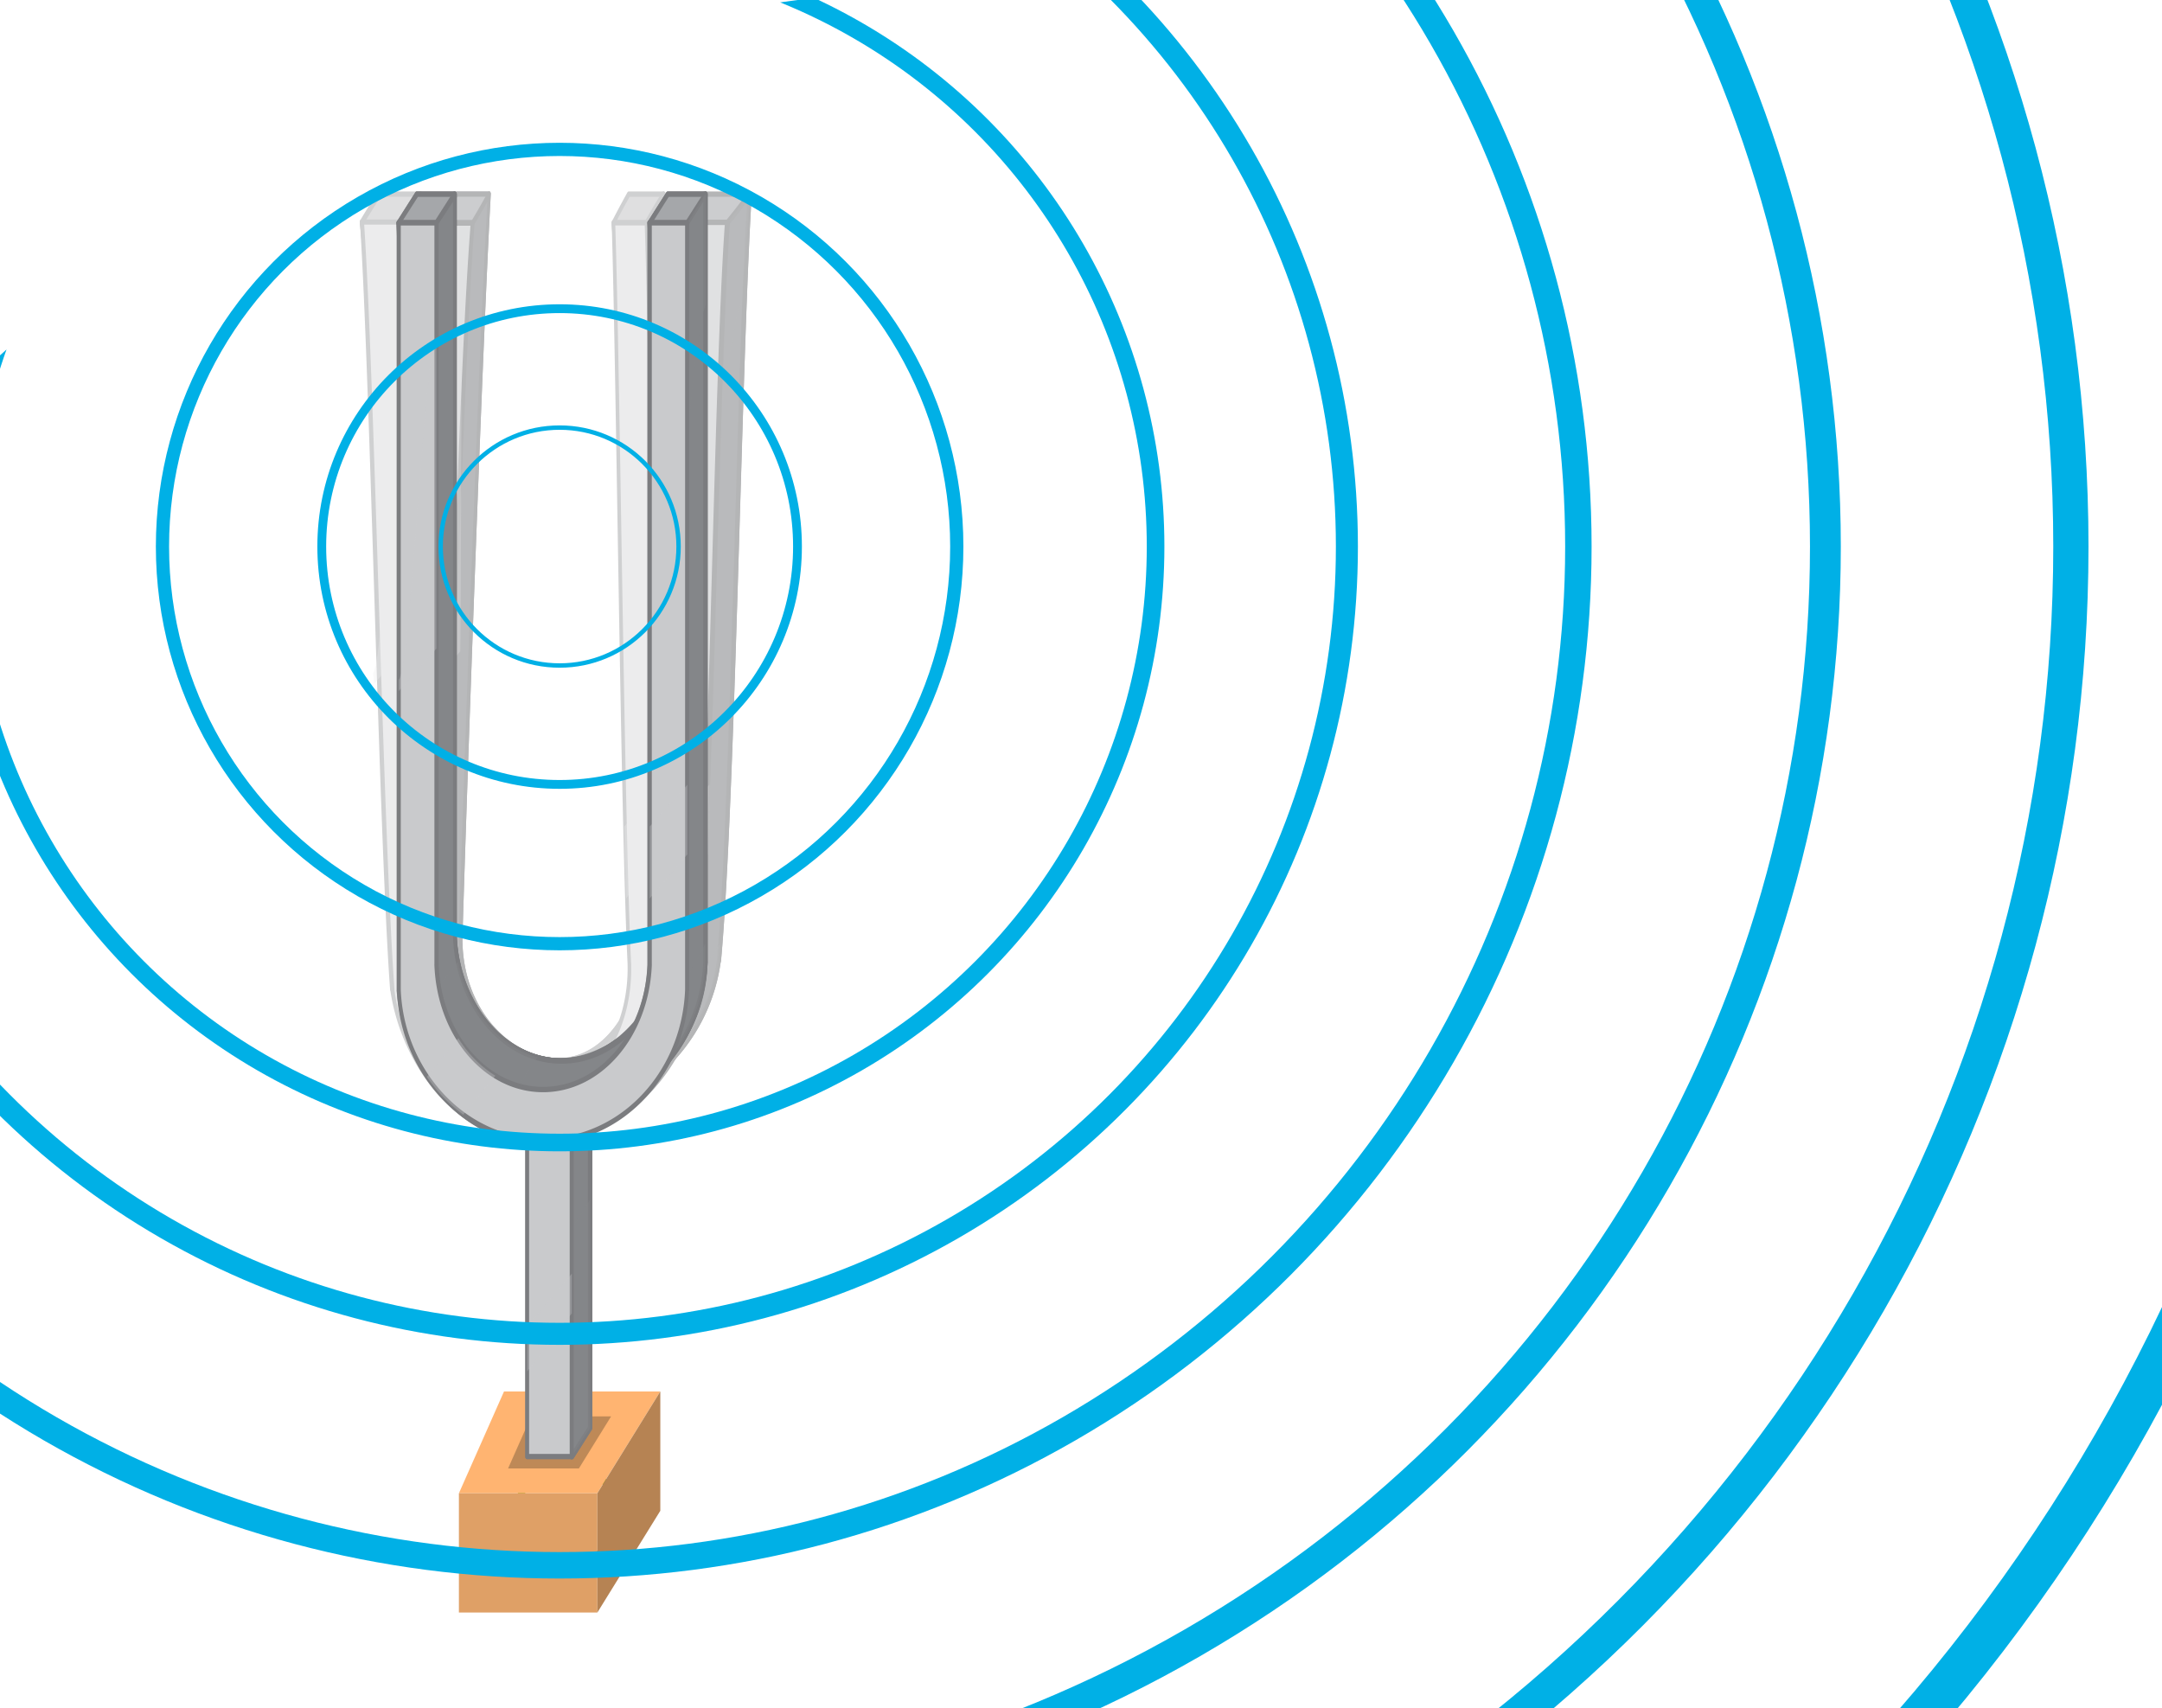 <svg id="Layer_1" data-name="Layer 1" xmlns="http://www.w3.org/2000/svg" xmlns:xlink="http://www.w3.org/1999/xlink" width="490.91" height="387.84" viewBox="0 0 490.91 387.84">
  <defs>
    <style>
      .cls-1, .cls-15, .cls-17, .cls-18, .cls-19, .cls-2, .cls-20, .cls-21, .cls-22, .cls-23, .cls-24 {
        fill: none;
      }

      .cls-2 {
        stroke: #76a600;
        stroke-linecap: round;
        stroke-linejoin: round;
        stroke-width: 1.5px;
      }

      .cls-3 {
        fill: #ffb471;
      }

      .cls-4 {
        fill: #be8957;
      }

      .cls-5 {
        fill: #a5a7aa;
      }

      .cls-6 {
        fill: #7b7c7f;
      }

      .cls-7, .cls-8 {
        fill: #848689;
      }

      .cls-8 {
        opacity: 0.41;
      }

      .cls-10, .cls-8 {
        isolation: isolate;
      }

      .cls-10, .cls-9 {
        fill: #c9cacc;
      }

      .cls-10 {
        opacity: 0.32;
      }

      .cls-11 {
        opacity: 0.36;
      }

      .cls-12 {
        opacity: 0.57;
      }

      .cls-13 {
        fill: #dfa066;
      }

      .cls-14 {
        fill: #b68353;
      }

      .cls-15, .cls-17, .cls-18, .cls-19, .cls-20, .cls-21, .cls-22, .cls-23, .cls-24 {
        stroke: #00b0e6;
        stroke-miterlimit: 10;
      }

      .cls-16 {
        clip-path: url(#clip-path);
      }

      .cls-17 {
        stroke-width: 2px;
      }

      .cls-18 {
        stroke-width: 3px;
      }

      .cls-19 {
        stroke-width: 4px;
      }

      .cls-20 {
        stroke-width: 5px;
      }

      .cls-21 {
        stroke-width: 6px;
      }

      .cls-22 {
        stroke-width: 7px;
      }

      .cls-23 {
        stroke-width: 8px;
      }

      .cls-24 {
        stroke-width: 10px;
      }
    </style>
    <clipPath id="clip-path">
      <polygon class="cls-1" points="0 344.01 0 80.69 73.06 14.82 181.08 0 490.92 0 490.92 387.84 82.18 387.84 0 344.01"/>
    </clipPath>
  </defs>
  <title>YCUZD_221123_4194_fizika_12kl_34Artboard 1</title>
  <g id="b">
    <g id="c">
      <g>
        <circle class="cls-2" cx="128.68" cy="344.01" r="11.4"/>
        <g>
          <polygon class="cls-3" points="135.63 339.06 104.2 339.06 114.44 315.95 149.93 315.95 135.63 339.06"/>
          <polygon class="cls-4" points="131.45 333.42 115.37 333.42 120.61 321.6 138.76 321.6 131.45 333.42"/>
          <g>
            <g>
              <path class="cls-5" d="M151.65,44.08l-4.12,6.5c1.37,31.54,2.75,130.42,4.12,162h0c-1.14,16.42-11.56,27.72-24.19,28.36S104.34,228,103.24,212.53h0V44.08H94.66l-4.12,6.5C91.91,84,93.29,184.84,94.66,218.29h0c1.48,18.58,14.69,33.12,29.13,34.08.21,2.66.31,4,.51,6.65H134v-7.14c12.44-3.2,25.95-15.61,26.2-33.59h0V44.08Z"/>
              <path class="cls-6" d="M160.2,43.47h-8.55a.44.44,0,0,0-.37.23l-4.12,6.5a.68.68,0,0,0-.11.42c1.37,31.46,2.74,130.27,4.11,161.74a.61.61,0,0,0,0,.14c-.69,15.93-11.52,27.78-23.72,27.78s-22.94-11.75-23.72-27.78a.88.88,0,0,0,0-.17V44.08a.56.56,0,0,0-.48-.61H94.66a.44.44,0,0,0-.37.23l-4.12,6.5a.76.76,0,0,0-.11.42c1.38,33.45,2.75,134.25,4.13,167.7a.65.65,0,0,0,0,.21C95.83,237,109,251.75,123.4,252.94c.18,2.43.28,3.65.46,6.08h1c-.2-2.68-.31-4-.51-6.71a.57.57,0,0,0-.43-.55c-13.85-1.3-27.6-15.71-28.7-33.51a.72.72,0,0,0-.05-.21C93.76,184.74,92.39,84.09,91,50.79c1.54-2.44,2.31-3.66,3.86-6.09h7.84V212.53a.71.71,0,0,0,0,.21c1.18,15.7,11.92,29.41,24.66,28.76,11.94-.6,24.49-12.05,24.66-28.74a.84.84,0,0,0,0-.27C150.76,181,149.38,82.24,148,50.79l3.87-6.09h7.84V218.05a1.18,1.18,0,0,0,0,.2c-.45,17.44-13.66,30.13-25.8,33a.59.59,0,0,0-.39.6V259h.95v-6.63c12.48-3.36,25.84-15.84,26.19-33.84a.75.75,0,0,0,0-.26V44.08a.55.55,0,0,0-.47-.61Z"/>
            </g>
            <g>
              <path class="cls-7" d="M156.07,50.58h-8.54c1.37,31.54,2.75,130.42,4.12,162h0c-1.14,16.42-11.56,27.72-24.19,28.36S104.34,228,103.24,212.53h0V44.08l-4.12,6.5H90.54C91.91,84,93.29,184.84,94.66,218.29h0c1.48,18.58,14.69,33.12,29.13,34.08.21,2.66.31,4,.51,6.65H134v-7.14c12.44-3.2,25.95-15.61,26.2-33.59h0V44.08l-4.13,6.5Z"/>
              <path class="cls-6" d="M160.36,43.51a.41.41,0,0,0-.53.19c-1.6,2.51-2.39,3.76-4,6.27h-8.32a.43.43,0,0,0-.35.19.73.73,0,0,0-.13.46c1.37,31.46,2.74,130.27,4.11,161.74a.61.61,0,0,0,0,.14c-.69,15.93-11.52,27.78-23.72,27.78s-22.94-11.75-23.72-27.78a.88.88,0,0,0,0-.17V44.08a.61.61,0,0,0-.32-.57.41.41,0,0,0-.53.19l-4,6.27H90.54a.45.45,0,0,0-.35.19.8.8,0,0,0-.13.46c1.38,33.45,2.75,134.25,4.13,167.7a.65.65,0,0,0,0,.21C95.83,237,109,251.75,123.4,252.94c.18,2.43.28,3.65.46,6.08h1c-.2-2.68-.31-4-.51-6.71a.57.57,0,0,0-.43-.55c-13.85-1.3-27.6-15.71-28.7-33.51a.72.72,0,0,0-.05-.21C93.77,184.87,92.41,84.36,91,51.2h8a.48.48,0,0,0,.37-.23l3.27-5.17V212.53a.71.71,0,0,0,0,.21c1.18,15.7,11.92,29.41,24.66,28.76,11.94-.6,24.49-12.05,24.66-28.74a.84.84,0,0,0,0-.27c-1.37-31.31-2.73-130-4.1-161.29h8a.45.45,0,0,0,.37-.23l3.28-5.16V218.05a1.18,1.18,0,0,0,0,.2c-.45,17.44-13.66,30.13-25.8,33a.59.59,0,0,0-.39.6V259h.95v-6.63c12.48-3.36,25.84-15.84,26.19-33.84a.75.75,0,0,0,0-.26V44.08a.6.6,0,0,0-.31-.57Z"/>
            </g>
            <path class="cls-8" d="M115.51,250.11c2.17-3.31,4.34-6.64,6.48-10-8.84-2.49-15.83-10.89-18-21.63-2.59,3.09-5.16,6.2-7.65,9.41A34.78,34.78,0,0,0,115.51,250.11Z"/>
            <path class="cls-8" d="M160.2,69.41V44.08l-4.13,6.5h-8.54c.59,13.61,1.18,94.57,1.78,108.18,3.62-7.33,7.29-82,10.89-89.35Z"/>
            <path class="cls-8" d="M158.71,217c-5.55,10.49-10.84,21.34-16.56,31.75,9.73-5.3,17.32-16.6,18-30.47h0v-4c-.5.91-1,1.81-1.49,2.73Z"/>
            <g>
              <path class="cls-9" d="M147.53,50.58V219h0c-1.15,16.42-11.57,27.72-24.19,28.36s-23.1-12.93-24.2-28.36h0V50.58H90.54V224.79h0c1.48,18.58,14.69,33.12,29.13,34.09V259h10.13v-.64c12.44-3.2,25.95-15.61,26.2-33.59h0V50.58Z"/>
              <path class="cls-6" d="M156.07,50h-8.54a.56.56,0,0,0-.48.61V218.83a.47.47,0,0,0,0,.17c-.69,15.93-11.51,27.78-23.71,27.78S100.37,235,99.59,219a.51.51,0,0,0,0-.17V50.58a.56.56,0,0,0-.47-.61H90.54a.57.57,0,0,0-.48.61V224.79a.64.64,0,0,0,0,.24c1.54,18.06,14.12,32.61,28.17,34.25a.51.51,0,0,1,.43-.26h1.48v-.14a.57.57,0,0,0-.44-.61c-13.85-1.3-27.58-15.7-28.7-33.51a.54.54,0,0,0,0-.19V51.2h7.59V219a.78.78,0,0,0,0,.22c1.18,15.69,11.92,29.41,24.67,28.76,11.94-.61,24.48-12.06,24.66-28.75a.85.85,0,0,0,0-.23V51.2h7.59V224.55a.71.71,0,0,0,0,.21c-.46,17.43-13.67,30.13-25.8,33a.58.58,0,0,0-.4.6V259h1v-.13c12.48-3.36,25.83-15.84,26.18-33.84a.75.75,0,0,0,.05-.26V50.58a.56.56,0,0,0-.48-.61Z"/>
            </g>
            <g>
              <path class="cls-10" d="M91.24,156.12c2.63-2.94,5.22-5.92,7.85-8.86V76.64c-2.87,3.45-5.71,74.28-8.55,77.76v2.5Z"/>
              <path class="cls-10" d="M156.07,194V178.21q-2,2.23-4,4.47c-1.51,1.67-3,3.32-4.55,5V204l8.54-10Z"/>
              <path class="cls-10" d="M105.2,253.1q2.76-3.56,5.65-6.94c.54-.64,1.08-1.27,1.63-1.9a26.19,26.19,0,0,1-8.4-8.51q-3.61,4.32-7.13,8.76a34.42,34.42,0,0,0,8.25,8.59Z"/>
            </g>
          </g>
          <g class="cls-11">
            <g>
              <g>
                <path class="cls-5" d="M142.78,44.08c-1.44,2.6-2.13,3.9-3.48,6.5,2.18,31.53,4.44,130.45,6.83,162h0c.21,14.32-7.48,28.16-19.25,28.36-12.46.22-23.76-13-26-28.37h0c-2.11-33.61-3.9-134.77-5.36-168.44H86.13c-1.64,2.56-2.43,3.82-3.95,6.32C85.83,83.88,89,184.81,92.69,218.28h0c2.85,18.41,16.33,33,31,34.09.27,2.66.39,4,.59,6.65h8.94c0-2.86,0-4.28-.1-7.14,12.09-3.48,20.87-17.77,21.1-33.59h0c-1.42-35.55-2.89-138.63-3.62-174.21Z"/>
                <path class="cls-6" d="M150.7,43.47h-7.92a.38.38,0,0,0-.33.23c-1.43,2.6-2.12,3.9-3.47,6.5a.74.74,0,0,0-.09.42c2.18,31.45,4.42,130.31,6.81,161.74a.61.61,0,0,0,0,.14c.22,14.05-7.32,27.59-18.86,27.78-12.21.2-23.64-13-25.49-27.79a.94.94,0,0,0,0-.16C99.22,178.78,97.44,77.68,96,44.08a.6.6,0,0,0-.55-.61H86.1a.45.45,0,0,0-.38.22c-1.64,2.56-2.42,3.82-3.93,6.33a.66.66,0,0,0-.09.4c3.65,33.49,6.78,134.42,10.52,167.89a.79.79,0,0,0,.06.22c3,18.33,16.38,33.13,31.05,34.41.24,2.43.35,3.65.53,6.08h1c-.21-2.68-.33-4-.59-6.71a.58.58,0,0,0-.45-.55c-14.12-1.37-28.17-15.83-30.58-33.51a.79.79,0,0,0-.06-.22c-3.71-33.3-7-134.08-10.46-167.44,1.43-2.34,2.17-3.53,3.71-5.92H95c1.51,33.47,3.3,134.42,5.4,167.84a.54.54,0,0,0,0,.22c2.33,15.6,13.81,29,26.48,28.76,11.94-.2,19.79-14.19,19.64-28.74a.82.82,0,0,0,0-.27c-2.39-31.41-4.64-130.26-6.84-161.7,1.27-2.44,1.92-3.66,3.27-6.09h7.25c.77,35.29,2.2,138.08,3.61,173.35a.64.64,0,0,0,0,.2c0,15.4-8.87,29.81-20.71,33a.56.56,0,0,0-.33.6c.07,2.86.09,4.28.1,7.14h.82c0-2.65,0-4-.09-6.63,11.35-3.8,21.51-18.09,21.16-33.84a.74.74,0,0,0,0-.26c-1.41-35.55-2.88-138.63-3.61-174.21a.57.57,0,0,0-.48-.61Z"/>
              </g>
              <g>
                <path class="cls-7" d="M146.82,50.58H139.3c2.18,31.53,4.44,130.45,6.83,162h0c.21,14.32-7.48,28.16-19.25,28.36-12.46.22-23.76-13-26-28.37h0c-2.11-33.61-3.9-134.77-5.36-168.44-1.77,2.56-2.64,3.84-4.31,6.36l-9,0C85.83,83.89,89,184.81,92.69,218.28h0c2.85,18.41,16.33,33,31,34.09.27,2.66.39,4,.59,6.65h8.94c0-2.86,0-4.28-.1-7.14,12.09-3.48,20.87-17.77,21.1-33.59h0c-1.42-35.55-2.89-138.63-3.62-174.21-1.63,2.6-2.4,3.9-3.88,6.5Z"/>
                <path class="cls-6" d="M150.86,43.51a.41.41,0,0,0-.53.19c-1.56,2.51-2.3,3.76-3.73,6.27h-7.31a.36.36,0,0,0-.3.19.87.87,0,0,0-.1.46c2.18,31.45,4.42,130.31,6.81,161.74a.61.61,0,0,0,0,.14c.22,14.05-7.32,27.59-18.86,27.78-12.21.2-23.64-13-25.49-27.79a.94.94,0,0,0,0-.16C99.22,178.78,97.44,77.68,96,44.08a.63.63,0,0,0-.37-.57.49.49,0,0,0-.59.18c-1.71,2.48-2.54,3.71-4.16,6.15l-8.74,0a.43.43,0,0,0-.34.18.72.72,0,0,0-.11.44c3.65,33.49,6.78,134.42,10.52,167.89a.79.79,0,0,0,.06.22c3,18.33,16.38,33.13,31.05,34.41.24,2.43.35,3.65.53,6.08h1c-.21-2.68-.33-4-.59-6.71a.58.58,0,0,0-.45-.55c-14.12-1.37-28.17-15.83-30.58-33.51a.79.79,0,0,0-.06-.22c-3.7-33.17-7-133.82-10.42-167l8.48,0a.47.47,0,0,0,.39-.22c1.33-2,2-3,3.41-5,1.59,33.11,3.32,133.69,5.36,166.75a.54.54,0,0,0,0,.22c2.33,15.6,13.81,29,26.48,28.76,11.94-.2,19.79-14.19,19.64-28.74a.82.82,0,0,0,0-.27c-2.38-31.28-4.61-130-6.81-161.29h7.1a.4.4,0,0,0,.33-.23c1.18-2.06,1.79-3.1,3.07-5.16.84,34.93,2.2,137.33,3.6,172.24a.64.64,0,0,0,0,.2c0,15.4-8.87,29.81-20.71,33a.56.56,0,0,0-.33.6c.07,2.86.09,4.28.1,7.14h.82c0-2.65,0-4-.09-6.63,11.35-3.8,21.51-18.09,21.16-33.84a.74.74,0,0,0,0-.26c-1.41-35.55-2.88-138.63-3.61-174.21a.62.62,0,0,0-.32-.57Z"/>
              </g>
              <path class="cls-8" d="M115.38,250.11c2.08-3.32,4.11-6.64,6.06-10-8.14-1.87-16.89-11.49-19.44-21.63-2.38,3.1-4.73,6.21-7,9.41,3.42,10,12.31,19.27,20.38,22.22Z"/>
              <path class="cls-8" d="M151.46,69.41c-.5-10.13-.74-15.19-.76-25.33-1.63,2.6-2.4,3.9-3.88,6.5H139.3c.93,13.65,2.08,94.57,3.29,108.18C145.38,151.43,148.26,76.77,151.46,69.41Z"/>
              <path class="cls-8" d="M152.81,217c-4.76,10.2-8.65,21.17-12.94,31.75,8.51-6.16,14.34-17.8,14.41-30.47h0c-.07-1.61-.11-2.41-.18-4-.45.91-.91,1.81-1.33,2.73Z"/>
              <g>
                <path class="cls-9" d="M139.3,50.58c1.06,33.67,2,134.82,3.61,168.45h0c.38,14.88-7.85,28.26-19.81,28.36-12.36.11-23.65-13-25.89-28.37h0c-2.35-33.68-4-134.85-6-168.58l-9,0c2.36,35.67,4.31,138.75,6.88,174.39h0c2.75,18.32,16,33.06,30.62,34.1V259h9.93c0-.26,0-.38,0-.64,11.66-3.36,21.58-17.66,21-33.59h0c-1.59-35.57-2.65-138.61-3.85-174.21Z"/>
                <path class="cls-6" d="M146.81,50h-7.52c-.23,0-.4.28-.4.61,1.06,33.6,2,134.69,3.61,168.25a.47.47,0,0,0,0,.17c.34,14.54-7.7,27.69-19.43,27.78-12.12.1-23.55-13-25.4-27.79a.9.9,0,0,0,0-.16c-2.34-33.62-4-134.72-5.94-168.39a.6.6,0,0,0-.55-.6l-9,0a.5.5,0,0,0-.45.59C84.07,86.06,86,189.14,88.58,224.78a.72.72,0,0,0,.07.25c2.75,17.82,15.38,32.53,29.63,34.25a.51.51,0,0,1,.43-.26h1.48v-.14a.57.57,0,0,0-.44-.61c-14.09-1.35-27.92-16-30.19-33.52a.59.59,0,0,0,0-.19C87,189.19,85.06,86.38,82.69,51l8,0c2,33.54,3.66,134.5,6,168a.79.79,0,0,0,.06.22c2.33,15.57,13.8,28.87,26.36,28.77,12.14-.11,20.53-13.64,20.2-28.75a.87.87,0,0,0,0-.23c-1.58-33.43-2.51-134.37-3.6-167.83h6.69c1.21,35.32,2.23,138.06,3.82,173.35a1.25,1.25,0,0,0,0,.21c.06,15.61-8.44,30-20.64,33a.58.58,0,0,0-.36.6V259h.87v-.13c11.64-3.56,21.48-17.9,21-33.84a.57.57,0,0,0,0-.26c-1.58-35.57-2.65-138.61-3.84-174.21,0-.33-.21-.61-.46-.61Z"/>
              </g>
              <g>
                <path class="cls-10" d="M85.57,154.56c2.42-2.8,4.89-5.6,7.46-8.37-.1-1.28-.14-69.26-.24-70.54-2.79,3.26-5.46,73.87-8.06,77.18.08,1,.11,1.48.19,2.47.21-.25.43-.49.65-.74Z"/>
                <path class="cls-10" d="M149.5,194c-.12-6.31,0-9.47-.15-15.79q-1.82,2.23-3.58,4.47c-1.33,1.67-2.68,3.32-4,5,.05,6.53.15,9.8.41,16.33,2.3-3.33,4.7-6.66,7.3-10Z"/>
                <path class="cls-10" d="M105.13,253.1q2.7-3.56,5.45-6.95l1.55-1.89a28.81,28.81,0,0,1-8.84-8.51q-3.37,4.32-6.68,8.76A37.36,37.36,0,0,0,105.13,253.1Z"/>
              </g>
            </g>
          </g>
          <g class="cls-12">
            <g>
              <g>
                <path class="cls-5" d="M160,44.07c-2.28,2.57-3.47,3.86-5.86,6.45.22,31.48.94,130.55.46,162h0c-1.71,16.5-15.34,28.05-27.13,28.36s-22.87-11.48-22.91-27.63h0c1-34.24,4.63-135.06,6.51-169.18h-7.46c-1.58,2.61-2.4,3.92-4.14,6.55-1.25,33.94-3,134.49-3.25,168.51h0c.46,18.47,13.65,32.33,27.65,33.23.2,2.66.31,4,.51,6.65H134c0-2.86,0-4.28,0-7.14,12.9-3.35,26.91-15.65,29.16-33.59h0c3.24-35.36,4.71-138.69,7-174.22Z"/>
                <path class="cls-6" d="M170.15,43.47H160a.68.68,0,0,0-.5.22c-2.29,2.57-3.48,3.86-5.88,6.44a.67.67,0,0,0-.16.42c.27,31.41,1,130.41.6,161.81a.32.32,0,0,0,0,.14c-1.78,16-15,27.48-26.6,27.78S105,229.07,105,213.21a.88.88,0,0,0,0-.16c1-34.17,4.57-134.92,6.44-169,0-.34-.15-.61-.36-.61h-7.47a.41.41,0,0,0-.35.23c-1.58,2.6-2.41,3.91-4.15,6.53a.86.86,0,0,0-.12.43c-1.25,33.94-3,134.5-3.24,168.52a.66.66,0,0,0,0,.21c.58,18.4,13.71,32.43,27.68,33.54.19,2.44.28,3.65.47,6.09h1c-.2-2.68-.31-4-.52-6.71a.55.55,0,0,0-.43-.55c-13.39-1.26-27.06-15-27.23-32.66a.76.76,0,0,0,0-.21c.2-33.87,2-134.26,3.25-168.06,1.62-2.46,2.39-3.69,3.87-6.13h6.85c-1.93,33.92-5.52,134.54-6.55,168.58a.66.66,0,0,0,0,.21c.09,16.43,11.27,28.33,23.35,28s25.79-12,27.64-28.74a1.31,1.31,0,0,0,.06-.27c.52-31.37-.18-130.37-.34-161.77,2.23-2.43,3.34-3.64,5.47-6h9.36c-2.28,35.26-3.72,138.29-6.91,173.38a.66.66,0,0,0-.06.2c-2.32,17.53-16.19,30-28.76,33a.58.58,0,0,0-.4.6c0,2.86,0,4.28,0,7.14h.95c0-2.65,0-4,0-6.63a41.2,41.2,0,0,0,29.12-33.84.79.79,0,0,0,.08-.26c3.25-35.35,4.72-138.7,7-174.22a.53.53,0,0,0-.46-.6Z"/>
              </g>
              <g>
                <path class="cls-7" d="M165.21,50.49l-11.1,0c.22,31.48.94,130.55.46,162h0c-1.71,16.5-15.34,28.05-27.13,28.36s-22.87-11.48-22.91-27.63h0c1-34.24,4.63-135.06,6.51-169.18-1.42,2.61-2.16,3.92-3.72,6.55H99.39c-1.25,33.94-3,134.49-3.25,168.51h0c.46,18.47,13.65,32.33,27.65,33.23.2,2.66.31,4,.51,6.65H134c0-2.86,0-4.28,0-7.14,12.9-3.35,26.91-15.65,29.16-33.59h0c3.24-35.36,4.71-138.69,7-174.22-1.81,2.56-2.81,3.84-4.92,6.42Z"/>
                <path class="cls-6" d="M170.31,43.51a.45.45,0,0,0-.55.18C168,46.16,167,47.4,165,49.88l-10.83,0a.71.71,0,0,0-.49.19.61.61,0,0,0-.2.45c.27,31.41,1,130.41.6,161.81a.57.57,0,0,0,0,.14c-1.77,16-15,27.48-26.59,27.78S105,229.07,105,213.21a.88.88,0,0,0,0-.16c1-34.17,4.57-134.92,6.44-169a.62.62,0,0,0-.23-.57c-.16-.09-.33,0-.44.19-1.37,2.51-2.09,3.77-3.6,6.31-2.88,0-4.42,0-7.68,0a.45.45,0,0,0-.35.19.79.79,0,0,0-.15.46c-1.25,33.94-3,134.5-3.24,168.52a.66.66,0,0,0,0,.21c.58,18.4,13.71,32.43,27.68,33.54.19,2.44.28,3.65.47,6.09h1c-.2-2.68-.31-4-.52-6.71a.55.55,0,0,0-.43-.55c-13.39-1.26-27.06-15-27.23-32.66a.76.76,0,0,0,0-.21c.48-33.68,1.91-134,3.24-167.64h7.39a.43.43,0,0,0,.33-.23c1.24-2.09,1.83-3.13,3-5.21-2,33.55-5.49,133.79-6.52,167.47a.66.66,0,0,0,0,.21c.09,16.43,11.27,28.33,23.35,28s25.79-12,27.64-28.74a1.31,1.31,0,0,0,.06-.27c.52-31.24-.19-130.1-.33-161.37l10.39,0a.59.59,0,0,0,.45-.23c1.66-2,2.46-3.07,3.93-5.1-2.33,34.89-3.7,137.54-6.86,172.28a.66.66,0,0,0-.06.2c-2.32,17.53-16.19,30-28.76,33a.58.58,0,0,0-.4.6c0,2.86,0,4.28,0,7.14h.95c0-2.65,0-4,0-6.63a41.2,41.2,0,0,0,29.12-33.84.79.79,0,0,0,.08-.26c3.25-35.35,4.72-138.7,7-174.22a.57.57,0,0,0-.3-.56Z"/>
              </g>
              <path class="cls-8" d="M115.51,250.12q3.27-5,6.47-10c-8.8-2.47-15.31-10.58-17-21-2.53,3.12-5.12,6.22-7.7,9.37A31.89,31.89,0,0,0,115.51,250.12Z"/>
              <path class="cls-8" d="M168.32,69.21c.89-10.14,1.35-15.19,1.81-25.14-1.81,2.56-2.81,3.84-4.92,6.42l-11.1,0c.1,13.61,0,94.55,0,108.17C159,151.31,164,76.6,168.32,69.21Z"/>
              <path class="cls-8" d="M161.76,217c-6.71,10.27-13.24,21-19.48,31.75,10.11-5.42,18.58-16.4,20.83-30.47h0l.4-4c-.6.91-1.2,1.82-1.79,2.73Z"/>
              <g>
                <path class="cls-9" d="M154.11,50.52c-1.72,33.69-2.49,134.87-4.61,168.51h0C148,235.25,135,247.09,123.3,247.39c-11.87.3-23-11.46-22.92-27.63h0c1.41-34.26,4.3-135,6.92-169.13H99.39c-2.8,36-5.69,138.73-7.65,174.86h0C92.26,244,105.7,258,119.71,258.88V259h10.13v-.64c12.8-3.35,26.24-15.9,28.38-33.59h0c3.28-35.48,4.41-138.69,7-174.3l-11.1,0Z"/>
                <path class="cls-6" d="M165.24,49.88l-11.1,0a.67.67,0,0,0-.69.61C151.78,84.15,151,185.25,149,218.83a.47.47,0,0,0,0,.17c-1.57,15.73-14.15,27.48-25.64,27.78-11.66.29-22.52-11.19-22.47-27.06a.78.78,0,0,0,0-.16c1.38-34.2,4.27-134.88,6.87-168.93,0-.34-.15-.62-.38-.62-3,0-4.53,0-7.88,0a.59.59,0,0,0-.5.62c-2.8,36-5.69,138.73-7.65,174.86a.45.45,0,0,0,0,.23c.57,18,13.35,32,27,33.56a.51.51,0,0,1,.43-.26h1.48v-.14a.57.57,0,0,0-.43-.61c-13.42-1.26-27.37-15.14-27.49-32.82a.57.57,0,0,0,0-.18C94.16,189.41,97,87,99.83,51.25h7c-2.66,33.92-5.49,134.46-6.92,168.53a.5.5,0,0,0,0,.21c0,16.44,11.3,28.31,23.38,28,11.93-.3,25-12.27,26.67-28.74A.86.86,0,0,0,150,219c2.16-33.44,2.94-134.41,4.71-167.91l9.86,0c-2.52,35.33-3.6,138.25-6.82,173.45a.65.65,0,0,0-.06.21c-2.19,17.28-15.49,30-28,33a.59.59,0,0,0-.39.6V259h1v-.13c12.85-3.52,26.12-16.14,28.37-33.84a.77.77,0,0,0,.07-.26c3.33-35.48,4.45-138.69,7-174.3a.55.55,0,0,0-.53-.61Z"/>
              </g>
              <g>
                <path class="cls-10" d="M96.07,157.15c3-3.05,5.77-6.17,8.44-9.25.15-1.35.23-69.37.38-70.71-2.93,3.6-6,74.6-9.31,78.19l-.3,2.57Z"/>
                <path class="cls-10" d="M160.71,194c.28-6.31.17-9.47.35-15.8q-2.25,2.25-4.61,4.47c-1.77,1.68-3.59,3.33-5.44,5-.08,6.53-.22,9.8-.57,16.33C153.93,200.66,157.44,197.33,160.71,194Z"/>
                <path class="cls-10" d="M105.24,253.13c1.86-2.37,3.76-4.67,5.68-6.93.54-.64,1.09-1.26,1.63-1.9a24,24,0,0,1-8-8.3q-3.65,4.31-7.29,8.67a32.46,32.46,0,0,0,8,8.46Z"/>
              </g>
            </g>
          </g>
          <g>
            <g>
              <path class="cls-5" d="M151.65,44.08l-4.12,6.5,4.12,162h0c-.56,15.78-11.17,28.36-24.19,28.36s-23.63-12.58-24.19-28.36h0V44.08H94.66l-4.12,6.5,4.12,167.71h0c.71,17.77,13.2,32.18,29.13,34.08l6,78.37,4.12-6.5V251.88c14.51-3.22,25.54-16.93,26.2-33.59h0V44.08Z"/>
              <path class="cls-6" d="M129.84,331.35l-.14,0a.58.58,0,0,1-.33-.53l-6-77.86c-15.9-2.12-28.37-16.81-29.17-34.4a.85.85,0,0,1,0-.22L90.06,50.62a.76.76,0,0,1,.11-.42l4.12-6.5a.44.44,0,0,1,.37-.23h8.55a.56.56,0,0,1,.48.61V212.33a.88.88,0,0,1,0,.17c.56,15.58,11,27.78,23.72,27.78s23.16-12.2,23.72-27.78a.76.76,0,0,1,0-.15L147.05,50.62a.68.68,0,0,1,.11-.42l4.12-6.5a.44.44,0,0,1,.37-.23h8.55a.55.55,0,0,1,.47.61V218.29a.75.75,0,0,1,0,.26c-.76,16.54-11.47,30.38-26.19,33.84v71.85a.74.74,0,0,1-.11.39l-4.12,6.5a.45.45,0,0,1-.37.22ZM95.13,218a.72.72,0,0,1,.05.21c.68,17.23,13,31.64,28.7,33.51a.56.56,0,0,1,.43.56l5.89,76.88,3.29-5.18V251.88a.58.58,0,0,1,.39-.6c14.55-3.23,25.16-16.81,25.8-33a1.18,1.18,0,0,1,0-.2V44.7h-7.84L148,50.79l4.12,161.7a.8.8,0,0,1,0,.27c-.66,16.13-11.46,28.74-24.66,28.74s-24-12.61-24.66-28.75a.57.57,0,0,1,0-.22V44.7H94.89L91,50.79,95.13,218Z"/>
            </g>
            <g>
              <path class="cls-7" d="M156.07,50.58h-8.54l4.12,162h0c-.56,15.78-11.17,28.36-24.19,28.36s-23.63-12.58-24.19-28.36h0V44.08l-4.12,6.5H90.54l4.12,167.71h0c.71,17.77,13.2,32.18,29.13,34.08l6,78.37,4.12-6.5V251.88c14.51-3.22,25.54-16.93,26.2-33.59h0V44.08l-4.13,6.5Z"/>
              <path class="cls-6" d="M129.84,331.35l-.14,0a.58.58,0,0,1-.33-.53l-6-77.86c-15.9-2.12-28.37-16.81-29.17-34.4a.85.85,0,0,1,0-.22L90.06,50.62a.8.8,0,0,1,.13-.46.45.45,0,0,1,.35-.19h8.32l4-6.27a.41.41,0,0,1,.53-.19.61.61,0,0,1,.32.57V212.33a.88.88,0,0,1,0,.17c.56,15.58,11,27.78,23.72,27.78s23.16-12.2,23.72-27.78a.76.76,0,0,1,0-.15L147.05,50.62a.73.73,0,0,1,.13-.46.43.43,0,0,1,.35-.19h8.31l4-6.27a.41.41,0,0,1,.53-.19.6.6,0,0,1,.31.57V218.29a.75.75,0,0,1,0,.26c-.76,16.54-11.47,30.38-26.19,33.84v71.85a.74.74,0,0,1-.11.39l-4.12,6.5a.45.45,0,0,1-.37.22ZM95.13,218a.72.72,0,0,1,.05.21c.68,17.23,13,31.64,28.7,33.51a.56.56,0,0,1,.43.56l5.89,76.88,3.29-5.18V251.88a.58.58,0,0,1,.39-.6c14.55-3.23,25.16-16.81,25.8-33a1.18,1.18,0,0,1,0-.2V45.8L156.44,51a.45.45,0,0,1-.37.23h-8l4.1,161.29a.8.8,0,0,1,0,.27c-.66,16.13-11.46,28.74-24.66,28.74s-24-12.61-24.66-28.75a.57.57,0,0,1,0-.22V45.8L99.45,51a.45.45,0,0,1-.36.23H91L95.13,218Z"/>
            </g>
            <path class="cls-8" d="M115.51,250.11c2.17-3.31,4.34-6.64,6.48-10-8.84-2.49-15.83-10.89-18-21.63-2.59,3.09-5.16,6.2-7.65,9.41A34.78,34.78,0,0,0,115.51,250.11Z"/>
            <path class="cls-8" d="M160.2,69.41V44.08l-4.13,6.5h-8.54l1.78,108.18c3.62-7.33,7.29-82,10.89-89.35Z"/>
            <path class="cls-8" d="M126.29,284.45l3.55,46.29,4.12-6.5V272.5q-3.83,6-7.67,11.95Z"/>
            <path class="cls-8" d="M158.71,217c-5.61,10.51-10.79,21.38-16.56,31.75,10.3-5.68,17.48-17.13,18-30.47h0v-4c-.5.91-1,1.81-1.49,2.73Z"/>
            <g>
              <path class="cls-9" d="M147.53,50.58V219h0c-.56,15.78-11.18,28.36-24.19,28.36S99.67,234.81,99.11,219h0V50.58H90.54V224.79h0c.7,17.77,13.2,32.18,29.13,34.09v71.86h10.13V258.38c14.51-3.22,25.53-16.93,26.2-33.59h0V50.58Z"/>
              <path class="cls-6" d="M129.84,331.35H119.71a.56.56,0,0,1-.48-.61V259.43C103.36,257.3,90.9,242.61,90.11,225a.6.6,0,0,1,0-.24V50.59a.57.57,0,0,1,.48-.62h8.55a.56.56,0,0,1,.47.62V218.83a.51.51,0,0,1,0,.17c.55,15.58,11,27.78,23.72,27.78S146.47,234.58,147,219a.57.57,0,0,1,0-.18V50.59a.56.56,0,0,1,.48-.62h8.54a.56.56,0,0,1,.48.62v174.2a.75.75,0,0,1-.05.26c-.75,16.54-11.47,30.38-26.18,33.84v71.85a.56.56,0,0,1-.48.61Zm-9.65-1.22h9.17V258.38a.58.58,0,0,1,.4-.6c14.54-3.23,25.15-16.81,25.8-33a.66.66,0,0,1,0-.21V51.2H148V219a.85.85,0,0,1,0,.23C147.31,235.4,136.51,248,123.31,248s-24-12.62-24.67-28.76a.78.78,0,0,1,0-.22V51.2H91V224.56a.64.64,0,0,1,0,.2c.69,17.22,13,31.63,28.7,33.51a.57.57,0,0,1,.44.61v71.25ZM147.53,219Z"/>
            </g>
            <g>
              <path class="cls-10" d="M91.24,156.12c2.63-2.94,5.22-5.92,7.85-8.86V76.64c-2.87,3.45-5.71,74.28-8.55,77.76v2.5Z"/>
              <path class="cls-10" d="M156.07,194V178.21q-2,2.23-4,4.47c-1.51,1.67-3,3.32-4.55,5V204l8.54-10Z"/>
              <path class="cls-10" d="M105.2,253.1q2.76-3.56,5.65-6.94c.54-.64,1.08-1.27,1.63-1.9a26.19,26.19,0,0,1-8.4-8.51q-3.61,4.32-7.13,8.76a34.42,34.42,0,0,0,8.25,8.59Z"/>
              <path class="cls-10" d="M129.84,298.19v-9c-3.41,4-6.8,8.07-10.13,12.19v10Q124.75,304.79,129.84,298.19Z"/>
            </g>
          </g>
          <rect class="cls-13" x="104.2" y="339.06" width="31.44" height="27.08"/>
          <polygon class="cls-14" points="149.93 343.04 135.64 366.14 135.64 339.06 149.93 315.95 149.93 343.04"/>
        </g>
        <circle class="cls-15" cx="127.07" cy="124.1" r="27.01"/>
        <g class="cls-16">
          <g>
            <circle class="cls-17" cx="127.07" cy="124.1" r="54.01"/>
            <circle class="cls-18" cx="127.07" cy="124.1" r="90.18"/>
            <circle class="cls-19" cx="127.07" cy="124.1" r="135.32"/>
            <circle class="cls-20" cx="127.07" cy="124.1" r="178.76"/>
            <circle class="cls-21" cx="127.07" cy="124.1" r="231.32"/>
            <circle class="cls-22" cx="127.07" cy="124.1" r="287.41"/>
            <circle class="cls-23" cx="127.07" cy="124.1" r="343.15"/>
            <circle class="cls-24" cx="127.07" cy="124.1" r="407.74"/>
          </g>
        </g>
      </g>
    </g>
  </g>
</svg>
